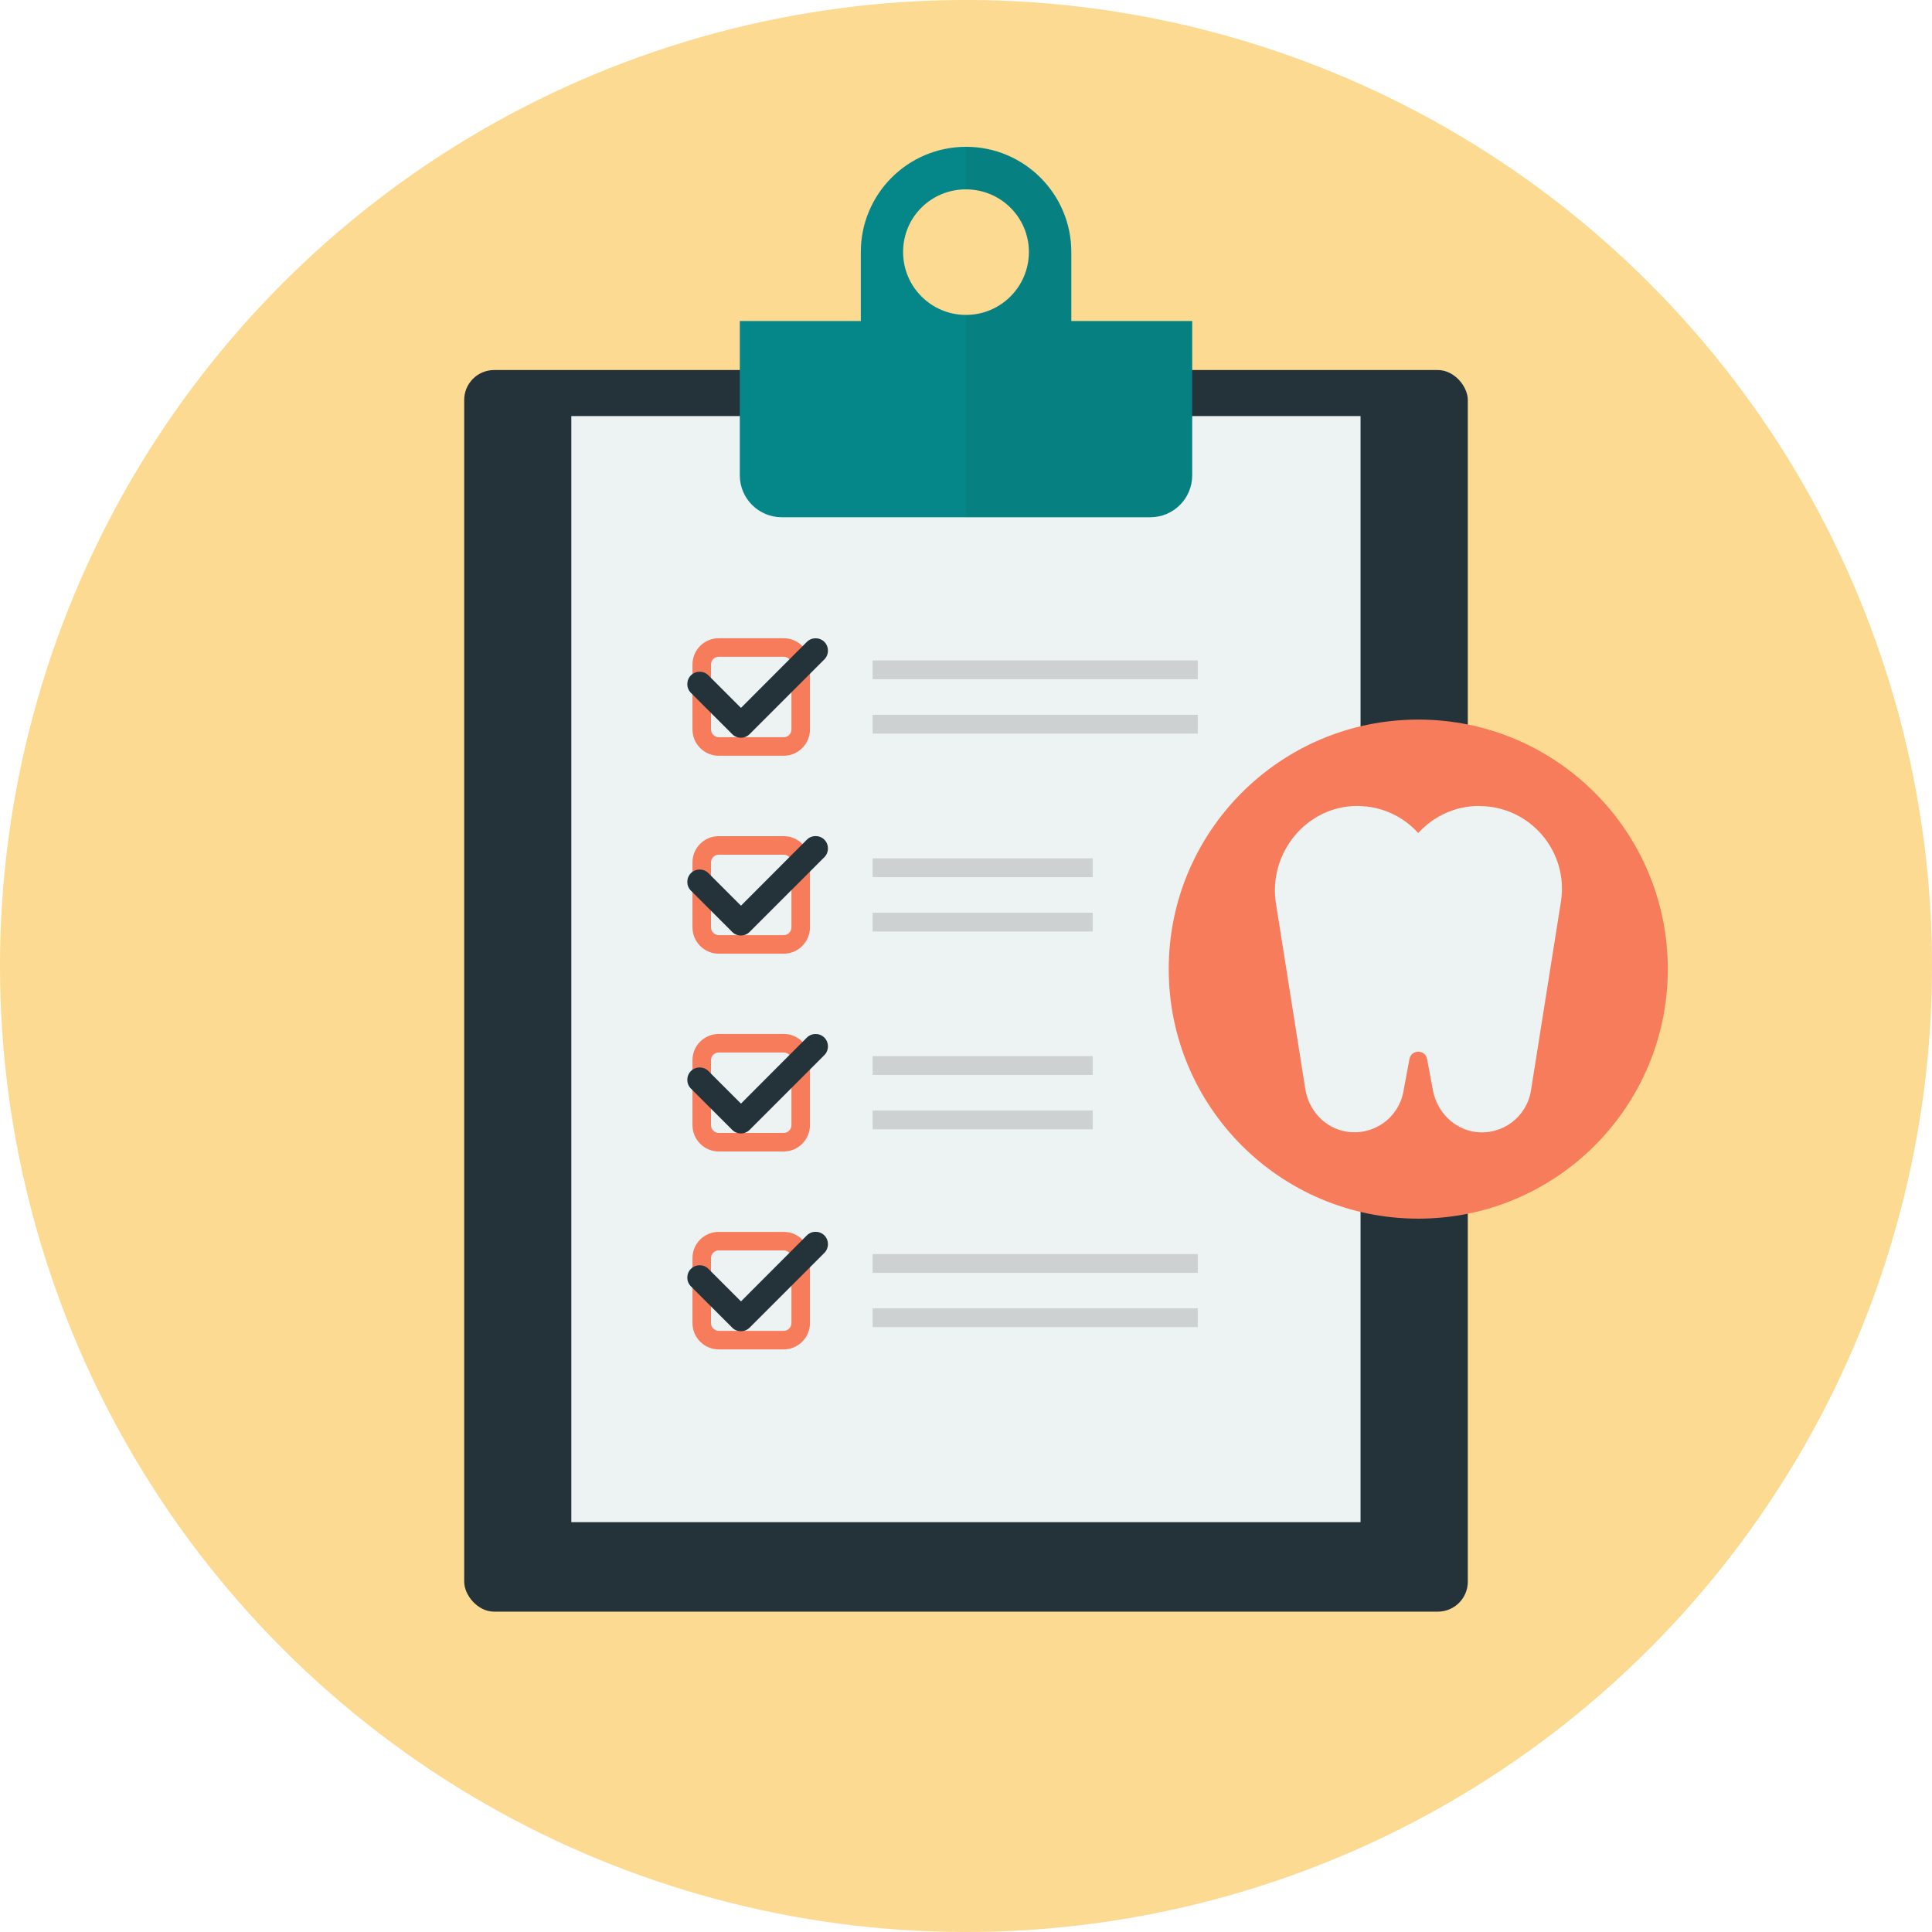 <?xml version="1.0" encoding="UTF-8"?><svg id="Layer_2" xmlns="http://www.w3.org/2000/svg" viewBox="0 0 148.96 148.96"><defs><style>.cls-1{opacity:.07;}.cls-2{fill:#f77c5b;}.cls-3{fill:#edf3f3;}.cls-4{fill:#fdda92;}.cls-5{fill:#cdd1d1;}.cls-6{fill:#231f20;}.cls-7{fill:#243239;}.cls-8{fill:#058789;}</style></defs><g id="Layer_1-2"><circle class="cls-4" cx="74.48" cy="74.48" r="74.48" transform="translate(-30.85 74.48) rotate(-45)"/><rect class="cls-7" x="35.79" y="28.53" width="77.38" height="95.73" rx="2.31" ry="2.31"/><rect class="cls-3" x="44.05" y="32.08" width="60.85" height="85.28"/><rect class="cls-5" x="67.28" y="55.11" width="25.07" height="1.45"/><rect class="cls-5" x="67.28" y="50.92" width="25.07" height="1.45"/><path class="cls-2" d="m60.43,50.64c.33,0,.59.27.59.59v5.01c0,.33-.27.6-.59.6h-5.02c-.32,0-.59-.28-.59-.6v-5.01c0-.33.27-.59.59-.59h5.02m0-1.43h-5.02c-1.12,0-2.02.91-2.02,2.02v5.01c0,1.12.91,2.03,2.02,2.03h5.02c1.12,0,2.02-.92,2.02-2.03v-5.01c0-1.12-.91-2.02-2.02-2.02h0Z"/><path class="cls-7" d="m57.12,56.88h0c-.25,0-.5-.1-.67-.28l-3.18-3.18c-.37-.37-.37-.98,0-1.35.37-.37.98-.37,1.35,0l2.51,2.51,5.08-5.09c.37-.37.98-.37,1.35,0,.37.37.37.98,0,1.35l-5.76,5.76c-.18.18-.42.28-.67.28Z"/><rect class="cls-5" x="67.28" y="70.37" width="16.97" height="1.45"/><rect class="cls-5" x="67.28" y="66.18" width="16.97" height="1.45"/><path class="cls-2" d="m60.43,65.9c.33,0,.59.27.59.59v5.01c0,.33-.27.6-.59.6h-5.02c-.32,0-.59-.28-.59-.6v-5.01c0-.33.27-.59.59-.59h5.02m0-1.43h-5.02c-1.12,0-2.02.91-2.02,2.02v5.01c0,1.12.91,2.03,2.02,2.03h5.02c1.12,0,2.02-.92,2.02-2.03v-5.01c0-1.12-.91-2.02-2.02-2.02h0Z"/><path class="cls-7" d="m57.12,72.13h0c-.25,0-.5-.1-.67-.28l-3.18-3.18c-.37-.37-.37-.98,0-1.35.37-.37.98-.37,1.35,0l2.51,2.51,5.08-5.09c.37-.37.98-.37,1.35,0,.37.37.37.98,0,1.35l-5.76,5.76c-.18.18-.42.28-.67.28Z"/><rect class="cls-5" x="67.28" y="85.62" width="16.97" height="1.45"/><rect class="cls-5" x="67.28" y="81.43" width="16.97" height="1.45"/><path class="cls-2" d="m60.43,81.15c.33,0,.59.27.59.59v5.01c0,.33-.27.6-.59.6h-5.02c-.32,0-.59-.28-.59-.6v-5.01c0-.33.27-.59.59-.59h5.02m0-1.43h-5.02c-1.12,0-2.02.91-2.02,2.02v5.01c0,1.12.91,2.03,2.02,2.03h5.02c1.12,0,2.02-.92,2.02-2.03v-5.01c0-1.12-.91-2.02-2.02-2.02h0Z"/><path class="cls-7" d="m57.12,87.39h0c-.25,0-.5-.1-.67-.28l-3.18-3.18c-.37-.37-.37-.98,0-1.35.37-.37.98-.37,1.35,0l2.51,2.51,5.08-5.09c.37-.37.98-.37,1.35,0,.37.37.37.98,0,1.35l-5.76,5.76c-.18.18-.42.28-.67.28Z"/><rect class="cls-5" x="67.28" y="100.87" width="25.07" height="1.45"/><rect class="cls-5" x="67.28" y="96.69" width="25.07" height="1.45"/><path class="cls-2" d="m60.43,96.41c.33,0,.59.27.59.59v5.01c0,.33-.27.6-.59.6h-5.02c-.32,0-.59-.28-.59-.6v-5.01c0-.33.27-.59.59-.59h5.02m0-1.43h-5.02c-1.12,0-2.02.91-2.02,2.02v5.01c0,1.12.91,2.03,2.02,2.03h5.02c1.12,0,2.02-.92,2.02-2.03v-5.01c0-1.12-.91-2.02-2.02-2.02h0Z"/><path class="cls-7" d="m57.12,102.64h0c-.25,0-.5-.1-.67-.28l-3.18-3.18c-.37-.37-.37-.98,0-1.35.37-.37.98-.37,1.35,0l2.51,2.51,5.08-5.09c.37-.37.98-.37,1.35,0s.37.98,0,1.35l-5.76,5.76c-.18.18-.42.28-.67.28Z"/><path class="cls-8" d="m91.92,24.75v11.9c0,1.79-1.45,3.23-3.23,3.23h-28.42c-1.77,0-3.23-1.44-3.23-3.23v-11.9h34.88Z"/><path class="cls-8" d="m74.48,11.32c-4.49,0-8.11,3.64-8.11,8.11v8.13h16.23v-8.13c0-4.48-3.64-8.11-8.11-8.11Zm0,3.28c2.67,0,4.85,2.15,4.85,4.83s-2.18,4.85-4.85,4.85-4.85-2.16-4.85-4.85,2.16-4.83,4.85-4.83Z"/><g class="cls-1"><path class="cls-6" d="m91.92,24.75v11.9c0,1.79-1.45,3.23-3.23,3.23h-14.21v-15.59c2.67,0,4.85-2.16,4.85-4.85s-2.18-4.83-4.85-4.83v-3.28c4.48,0,8.11,3.64,8.11,8.11v5.32h9.32Z"/></g><circle class="cls-2" cx="109.35" cy="74.72" r="19.24"/><path class="cls-3" d="m114.05,62.14h0c-1.89,0-3.55.82-4.7,2.09-1.15-1.27-2.81-2.08-4.69-2.09-3.94,0-6.9,3.65-6.28,7.54l2.26,14.28c.26,1.66,1.52,3.03,3.18,3.29,2.1.33,4-1.06,4.38-3.07l.47-2.53c.14-.75,1.22-.75,1.36,0l.45,2.41c.31,1.64,1.59,2.98,3.25,3.21,2.1.29,3.99-1.16,4.31-3.19l2.31-14.56c.61-3.87-2.38-7.37-6.29-7.37Z"/></g></svg>